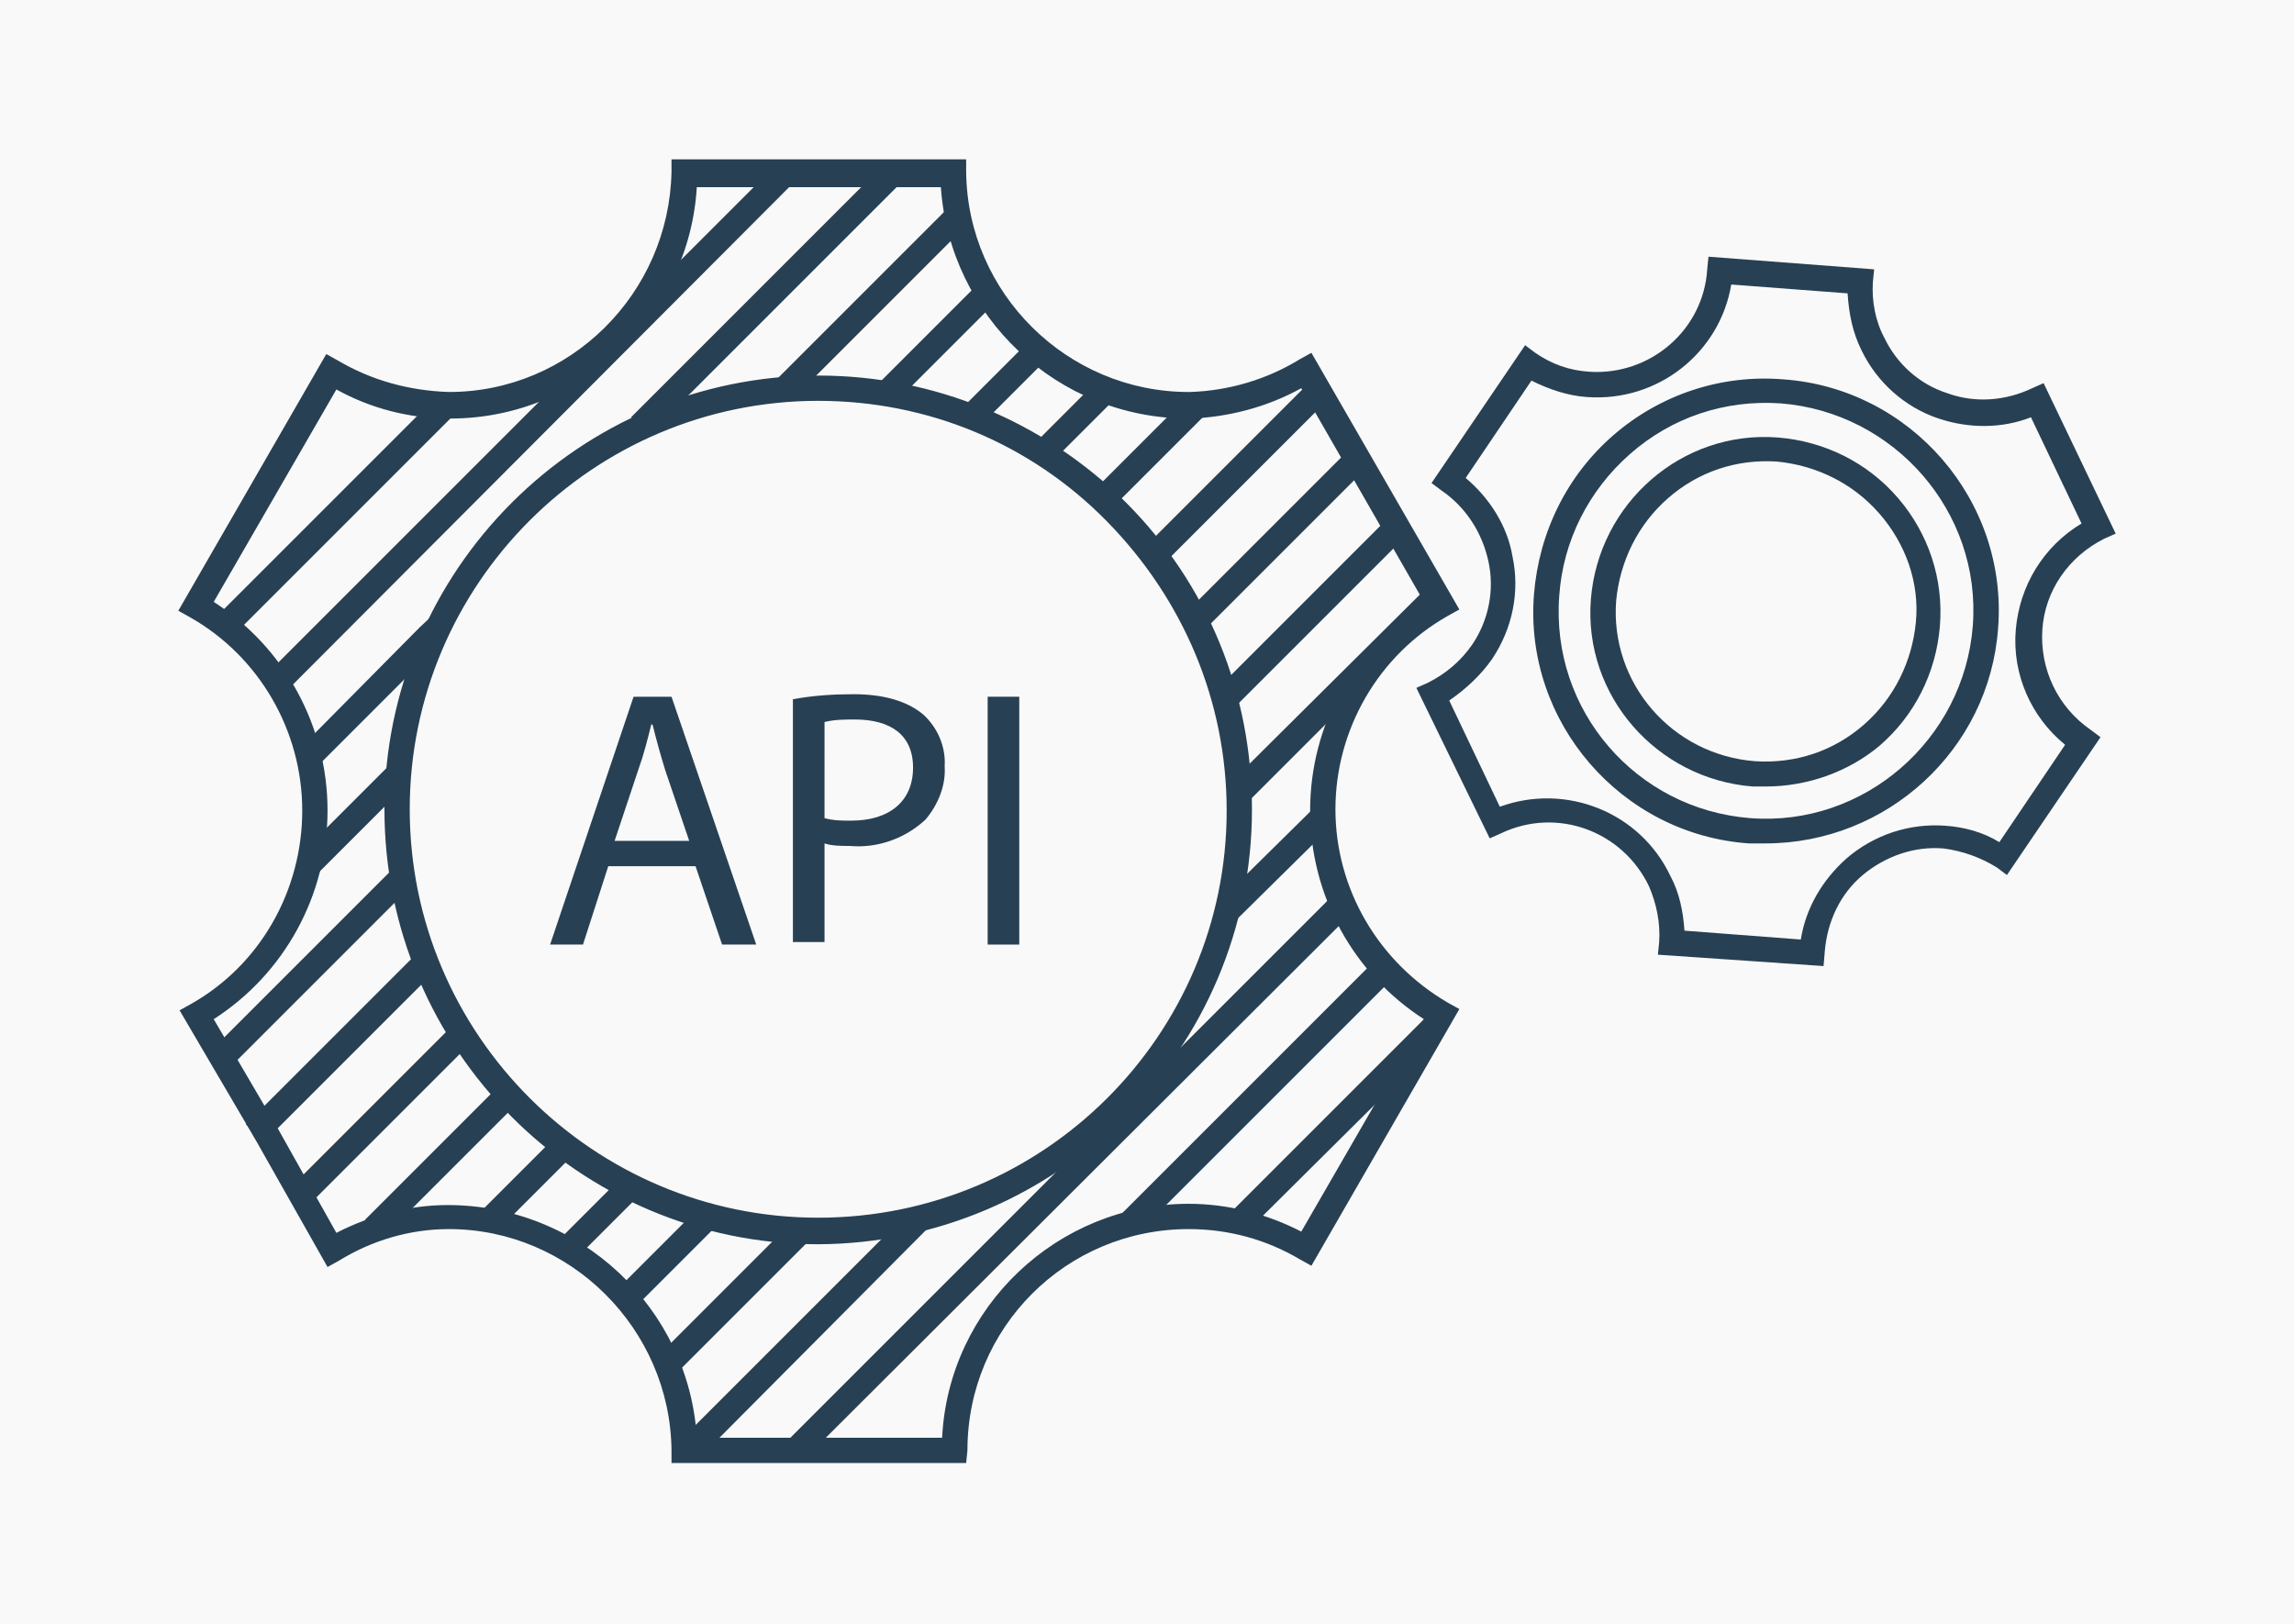 <?xml version="1.0" encoding="utf-8"?>
<!-- Generator: Adobe Illustrator 23.0.3, SVG Export Plug-In . SVG Version: 6.00 Build 0)  -->
<!DOCTYPE svg PUBLIC "-//W3C//DTD SVG 1.1//EN" "http://www.w3.org/Graphics/SVG/1.1/DTD/svg11.dtd">
<svg version="1.1" id="Layer_1" xmlns:x="http://ns.adobe.com/Extensibility/1.0/" xmlns:i="http://ns.adobe.com/AdobeIllustrator/10.0/" xmlns:graph="http://ns.adobe.com/Graphs/1.0/"
	 xmlns="http://www.w3.org/2000/svg" xmlns:xlink="http://www.w3.org/1999/xlink" x="0px" y="0px" viewBox="0 0 181.4 128.4"
	 style="enable-background:new 0 0 181.4 128.4;" xml:space="preserve">
<style type="text/css">
	.st0{fill:#F9F9F9;}
	.st1{fill:#231815;}
	.st2{fill:none;stroke:#000000;stroke-width:4;stroke-linejoin:round;stroke-miterlimit:10;}
	.st3{fill:none;stroke:#000000;stroke-width:4;stroke-linecap:round;stroke-linejoin:round;stroke-miterlimit:10;}
	.st4{fill:none;stroke:#000000;stroke-width:4.282;stroke-linecap:round;stroke-linejoin:round;stroke-miterlimit:10;}
	.st5{fill:none;stroke:#000000;stroke-width:3.879;stroke-linecap:round;stroke-linejoin:round;stroke-miterlimit:10;}
	.st6{fill:none;stroke:#000000;stroke-width:4.455;stroke-linecap:round;stroke-linejoin:round;stroke-miterlimit:10;}
	.st7{fill:#284053;}
</style>
<rect x="0" y="0" class="st0" width="181.4" height="128.4"/>
<path class="st7" d="M144.2,76.4l-13.1-0.9l0.1-1c0.1-1.5-0.2-3-0.8-4.4c-2.1-4.4-7.3-6.3-11.7-4.2l-0.9,0.4L112,54.4l0.9-0.4
	c1.4-0.7,2.6-1.7,3.5-3c1.3-1.9,1.8-4.3,1.3-6.6c-0.5-2.3-1.8-4.3-3.7-5.6l-0.8-0.6l7.4-10.9l0.8,0.6c1.3,0.9,2.7,1.4,4.3,1.5
	c4.8,0.3,9-3.3,9.3-8.1l0.1-1l13.1,1l-0.1,1c-0.1,1.5,0.2,3.1,0.9,4.4c1,2.1,2.8,3.7,5,4.4c2.2,0.8,4.6,0.6,6.7-0.4l0.9-0.4
	l5.7,11.9l-0.9,0.4c-2.8,1.4-4.7,4.1-4.9,7.2l0,0c-0.2,3.1,1.2,6.1,3.8,7.9l0.8,0.6l-7.4,10.9l-0.8-0.6c-1.3-0.8-2.7-1.3-4.2-1.5
	c-2.3-0.2-4.6,0.6-6.4,2.1c-1.8,1.5-2.8,3.7-3,6L144.2,76.4z M133.2,73.6l9.2,0.7c0.4-2.5,1.7-4.7,3.6-6.4c2.2-1.9,5-2.8,7.8-2.6
	c1.5,0.1,3,0.5,4.3,1.3l5.2-7.7c-2.7-2.2-4.2-5.6-3.9-9.1l0,0c0.3-3.5,2.2-6.6,5.2-8.4l-4-8.4c-2.3,0.9-4.9,0.9-7.3,0.1
	c-2.7-0.9-4.9-2.9-6.1-5.4c-0.7-1.4-1-2.9-1.1-4.5l-9.2-0.7c-0.9,5.4-5.8,9.3-11.4,8.9c-1.5-0.1-3-0.6-4.4-1.3l-5.2,7.7
	c1.9,1.6,3.3,3.8,3.7,6.2c0.6,2.8,0,5.7-1.6,8.1c-0.9,1.3-2.1,2.4-3.4,3.3l4,8.4c5.2-1.9,11.1,0.4,13.5,5.5
	C132.8,70.6,133.1,72.1,133.2,73.6z M139.6,66.7c-0.4,0-0.9,0-1.3,0l0,0c-10.1-0.7-17.8-9.6-17-19.7c0.4-4.9,2.6-9.4,6.3-12.6
	c3.7-3.2,8.5-4.8,13.4-4.4c10.1,0.7,17.8,9.6,17,19.7C157.3,59.3,149.2,66.7,139.6,66.7z M138.4,64.7c9,0.7,16.9-6.2,17.6-15.2
	c0.7-9-6.2-16.9-15.2-17.6c-4.4-0.3-8.6,1.1-11.9,4c-3.3,2.9-5.3,6.9-5.6,11.2C122.6,56.2,129.4,64,138.4,64.7L138.4,64.7z"/>
<g>
	<path class="st7" d="M48.1,68.5l-2,6.2h-2.6l6.6-19.6h3l6.7,19.6h-2.7L55,68.5H48.1z M54.5,66.5l-1.9-5.6c-0.4-1.3-0.7-2.4-1-3.6
		h-0.1c-0.3,1.2-0.6,2.4-1,3.5l-1.9,5.7H54.5z"/>
	<path class="st7" d="M62.7,55.3c1.6-0.3,3.2-0.4,4.8-0.4c2.5,0,4.3,0.6,5.5,1.6c1.1,1,1.8,2.5,1.7,4.1c0.1,1.5-0.5,3-1.5,4.2
		c-1.6,1.5-3.8,2.3-6,2.1c-0.7,0-1.4,0-2-0.2v7.8h-2.5L62.7,55.3L62.7,55.3L62.7,55.3z M65.2,64.7c0.7,0.2,1.4,0.2,2.1,0.2
		c3,0,4.9-1.5,4.9-4.2c0-2.6-1.8-3.8-4.6-3.8c-0.8,0-1.6,0-2.4,0.2V64.7L65.2,64.7z"/>
	<path class="st7" d="M80.6,55.1v19.6h-2.5V55.1H80.6z"/>
</g>
<path class="st7" d="M139.6,62.2c-0.3,0-0.7,0-1,0h0c-7.6-0.6-13.4-7.2-12.8-14.8c0.6-7.6,7.2-13.4,14.8-12.8c3.7,0.3,7.1,2,9.5,4.8
	s3.6,6.4,3.3,10.1c-0.3,3.7-2,7.1-4.8,9.5C146.2,61,143,62.2,139.6,62.2z M138.8,60.2c3.2,0.2,6.2-0.8,8.6-2.9
	c2.4-2.1,3.8-5,4.1-8.1s-0.8-6.2-2.9-8.6c-2.1-2.4-5-3.8-8.1-4.1c-3.2-0.2-6.2,0.8-8.6,2.9c-2.4,2.1-3.8,5-4.1,8.1
	C127.3,54,132.2,59.7,138.8,60.2L138.8,60.2z"/>
<rect x="14" y="39.7" transform="matrix(0.707 -0.707 0.707 0.707 -20.996 30.742)" class="st7" width="25.3" height="2"/>
<polygon class="st7" points="22.4,54.9 21,53.4 61.5,12.9 63.3,13.9 "/>
<polygon class="st7" points="51,34.7 50.6,34.7 50.6,33.7 49.9,33 50.2,32.7 70,12.9 71.8,13.9 "/>
<polygon class="st7" points="24.8,60.9 23.4,59.5 33.2,49.6 34.7,48.2 34.6,49.5 34,50.3 35,50.3 35,50.7 34.7,51 "/>
<rect x="59.1" y="23.1" transform="matrix(0.707 -0.707 0.707 0.707 3.111 55.641)" class="st7" width="19.1" height="2"/>
<polygon class="st7" points="24.5,69.7 23.9,67.4 31.2,60.1 31.8,62.4 "/>
<rect x="68.4" y="26.2" transform="matrix(0.707 -0.707 0.707 0.707 2.424 60.325)" class="st7" width="11.3" height="2"/>
<rect x="14.2" y="75.9" transform="matrix(0.707 -0.707 0.707 0.707 -47.285 39.734)" class="st7" width="20.3" height="2"/>
<rect x="75.5" y="29.4" transform="matrix(0.707 -0.707 0.707 0.707 1.756 65.021)" class="st7" width="7.7" height="2"/>
<rect x="17.4" y="82" transform="matrix(0.707 -0.707 0.707 0.707 -50.829 43.24)" class="st7" width="18.7" height="2"/>
<rect x="81.2" y="32.4" transform="matrix(0.707 -0.707 0.707 0.707 1.273 69.795)" class="st7" width="7.4" height="2"/>
<rect x="20.7" y="87.5" transform="matrix(0.707 -0.707 0.707 0.707 -53.817 46.975)" class="st7" width="18.3" height="2"/>
<rect x="85.4" y="34.7" transform="matrix(0.707 -0.707 0.707 0.707 1.402 74.815)" class="st7" width="11.2" height="2"/>
<rect x="27.4" y="91" transform="matrix(0.707 -0.707 0.707 0.707 -54.858 51.512)" class="st7" width="14.8" height="2"/>
<rect x="88.4" y="36.7" transform="matrix(0.707 -0.707 0.707 0.707 1.9 79.989)" class="st7" width="18.3" height="2"/>
<rect x="37.2" y="92.8" transform="matrix(0.707 -0.707 0.707 0.707 -54.16 56.768)" class="st7" width="8.5" height="2"/>
<rect x="91.6" y="42" transform="matrix(0.707 -0.707 0.707 0.707 -0.943 83.785)" class="st7" width="18.1" height="2"/>
<rect x="43.6" y="95.5" transform="matrix(0.707 -0.707 0.707 0.707 -54.418 61.634)" class="st7" width="7.1" height="2"/>
<rect x="93.7" y="47.8" transform="matrix(0.707 -0.707 0.707 0.707 -4.246 87.39)" class="st7" width="19.2" height="2"/>
<rect x="47.9" y="98.6" transform="matrix(0.707 -0.707 0.707 0.707 -55.006 66.364)" class="st7" width="9.3" height="2"/>
<polygon class="st7" points="98.3,63.8 97.5,61.7 112.6,46.7 114,48.1 "/>
<rect x="50.2" y="101.8" transform="matrix(0.707 -0.707 0.707 0.707 -55.718 71.037)" class="st7" width="15.4" height="2"/>
<polygon class="st7" points="97.2,73.3 96.8,70.9 104.4,63.4 104.9,65.7 "/>
<polygon class="st7" points="55.6,115 53.2,114.5 72.2,95.5 73.6,96.9 "/>
<polygon class="st7" points="64,115 61.7,114.5 105.1,71.1 106.6,72.5 "/>
<rect x="85" y="85.9" transform="matrix(0.707 -0.707 0.707 0.707 -32.395 95.612)" class="st7" width="28.4" height="2"/>
<polygon class="st7" points="98.4,97.6 97,96.2 113.2,80 113.2,82.9 "/>
<path class="st7" d="M76.4,115.7H53.1l0-1c-0.1-9.6-8-17.5-17.6-17.5c-3.1,0-6.1,0.9-8.7,2.5l-0.9,0.5l-5.6-9.9l-6.1-10.4l0.9-0.5
	c5.5-3.1,8.8-9,8.8-15.3c0-6.3-3.4-12.2-8.9-15.3l-0.9-0.5l11.7-20.3l0.9,0.5c2.7,1.6,5.7,2.4,8.8,2.5c0,0,0,0,0,0
	c9.6,0,17.4-7.8,17.6-17.4l0-1h23.3l0,1c0.1,9.6,8,17.4,17.6,17.4c0,0,0,0,0.1,0c3.1-0.1,6.1-1,8.7-2.6l0.9-0.5l11.7,20.3l-0.9,0.5
	c-5.5,3.1-8.9,9-8.9,15.3v0c0,6.3,3.4,12.1,8.9,15.3l0.9,0.5l-11.7,20.3l-0.9-0.5c-2.7-1.6-5.7-2.4-8.8-2.4c0,0,0,0,0,0
	c-9.7,0-17.5,7.8-17.5,17.5L76.4,115.7z M55.1,113.7h19.4c0.5-10.3,9.1-18.5,19.5-18.5c0,0,0,0,0,0c3.1,0,6.2,0.8,8.9,2.2l9.7-16.8
	c-5.6-3.6-9-9.8-9-16.5v0c0-6.7,3.4-12.9,9-16.5l-9.7-16.9c-2.7,1.5-5.8,2.3-8.8,2.4c0,0,0,0-0.1,0c-10.4,0-18.9-8.1-19.6-18.3H55.1
	c-0.6,10.2-9.2,18.3-19.5,18.3c0,0,0,0-0.1,0c-3.1,0-6.2-0.8-8.9-2.3l-9.7,16.8c5.6,3.6,9,9.8,9,16.5c0,6.7-3.4,12.9-9,16.5l5.1,8.7
	l4.6,8.2c2.7-1.4,5.8-2.2,8.8-2.2C45.9,95.3,54.5,103.5,55.1,113.7z M64.7,98.4L64.7,98.4C45.8,98.4,30.4,83,30.4,64
	c0-18.9,15.4-34.3,34.3-34.3c9.2,0,17.8,3.6,24.3,10c6.5,6.5,10,15.1,10,24.3C99,83,83.6,98.3,64.7,98.4z M64.7,31.7
	c-17.8,0-32.3,14.5-32.3,32.3c0,17.8,14.5,32.3,32.3,32.3C82.5,96.3,97,81.9,97,64.1c0-8.6-3.4-16.7-9.5-22.9
	C81.5,35.1,73.4,31.7,64.7,31.7z"/>
</svg>
